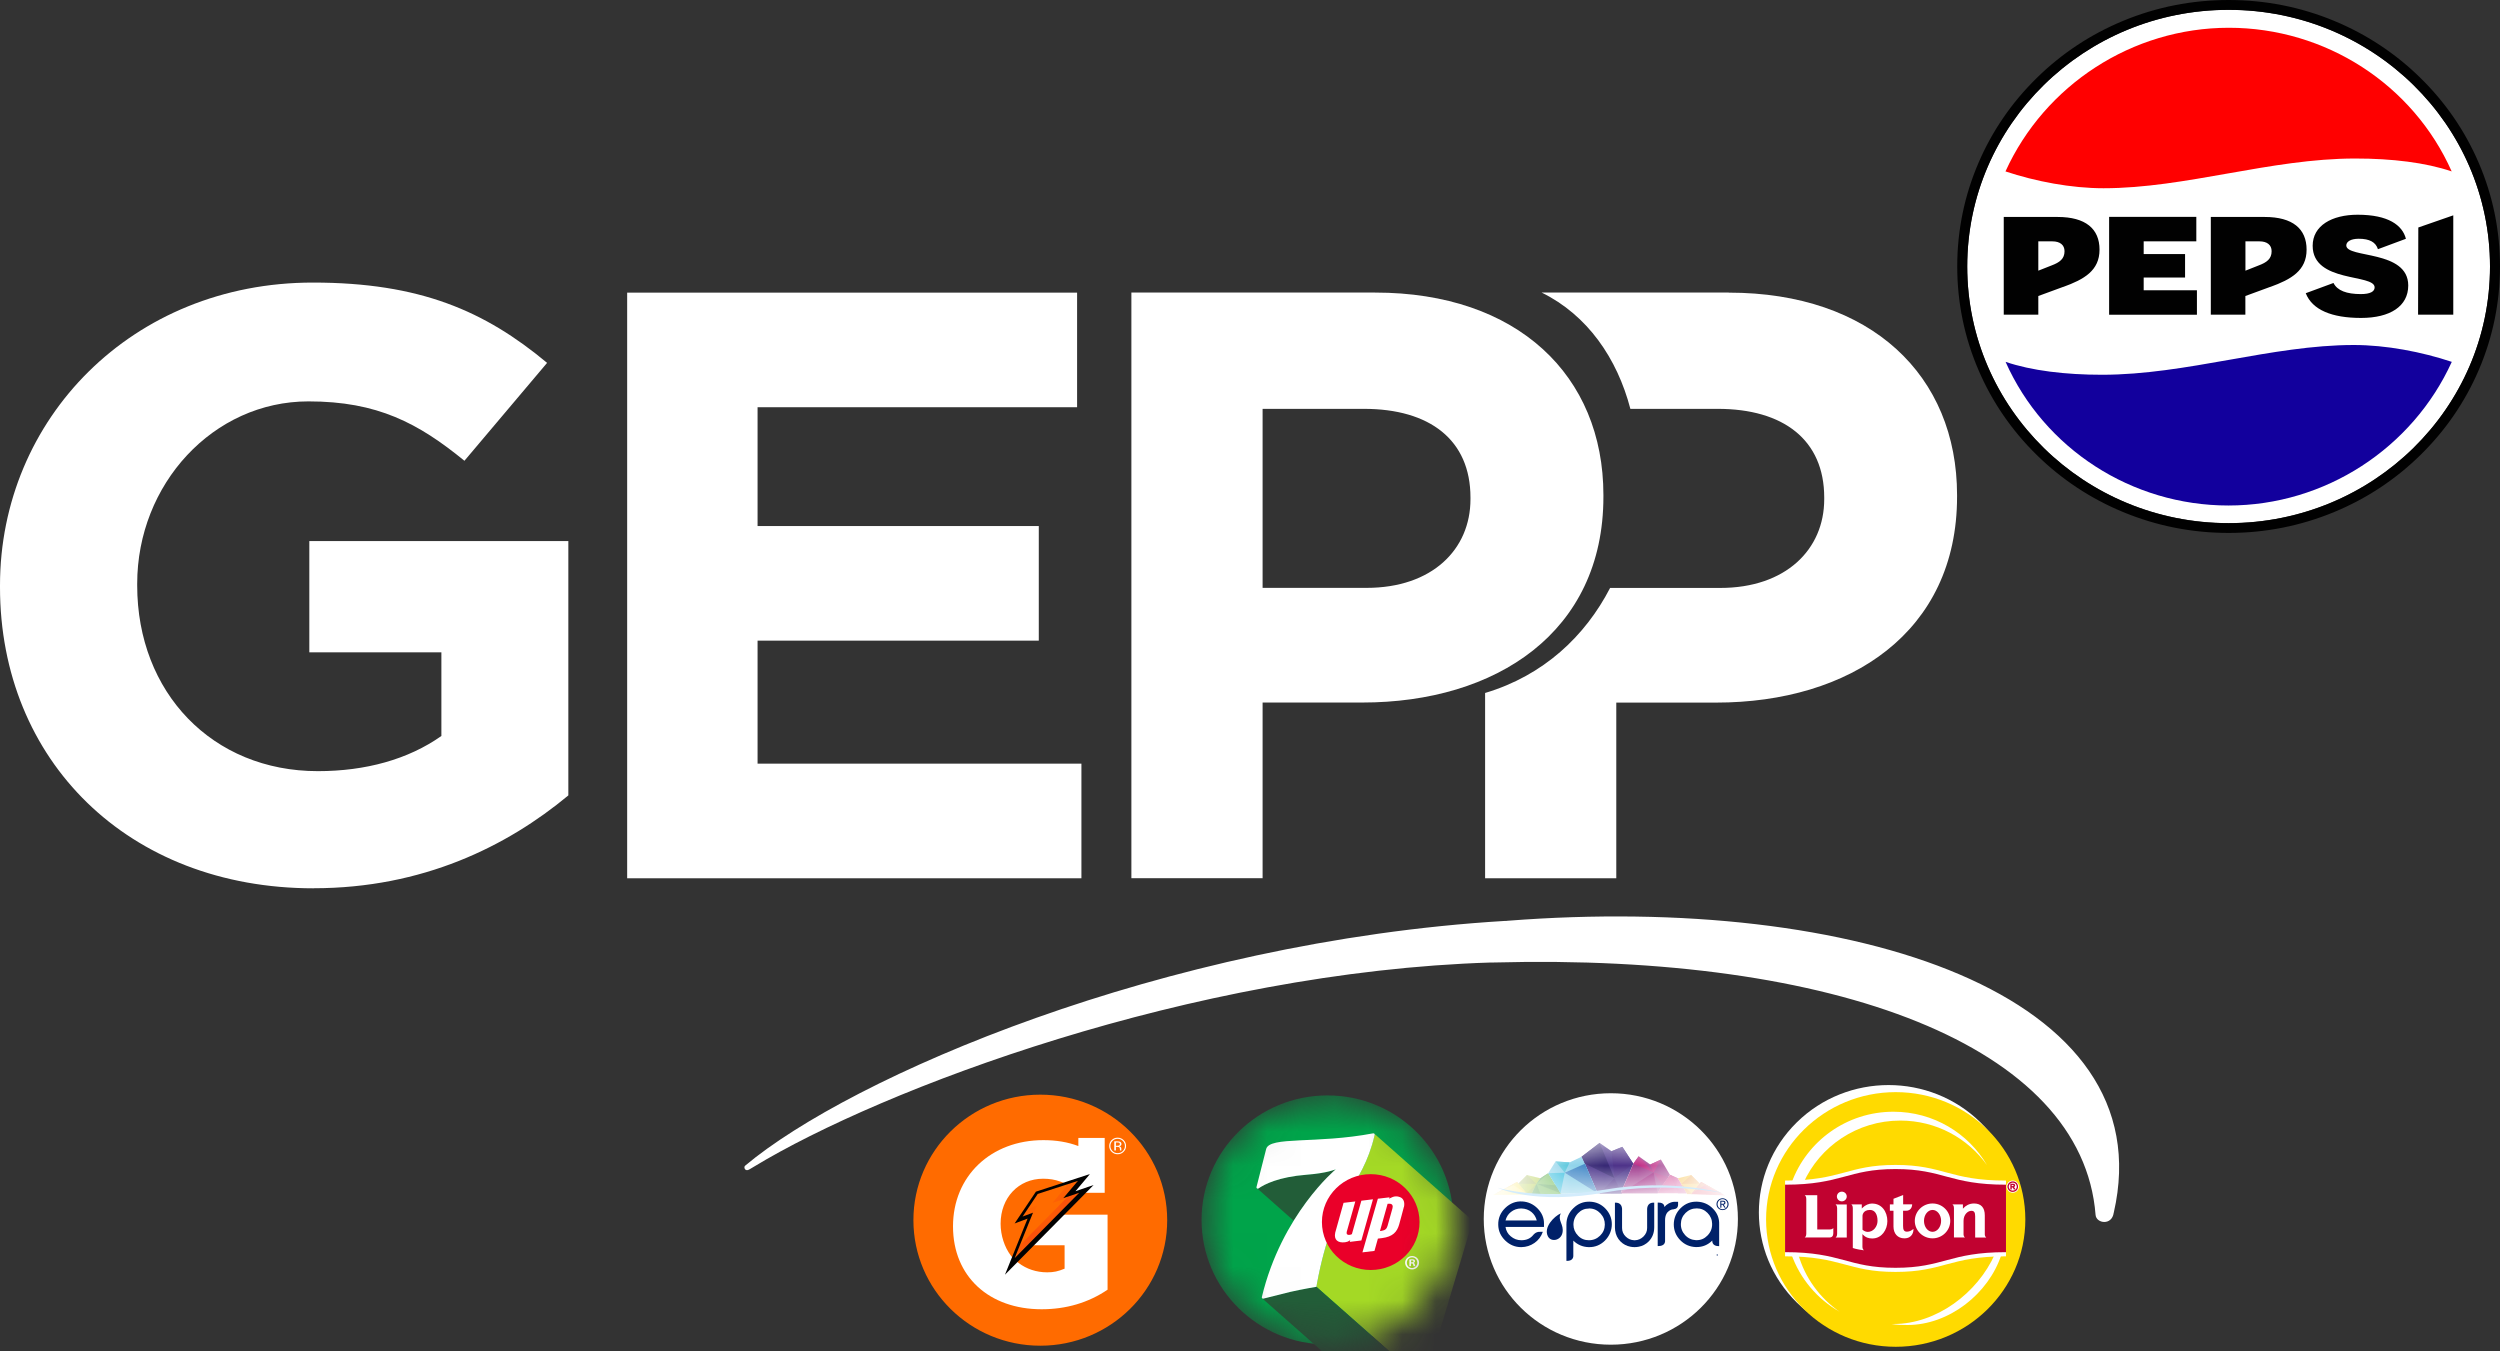 <svg width="74" height="40" viewBox="0 0 74 40" fill="none" xmlns="http://www.w3.org/2000/svg">
<rect x="0" y="0" width="74" height="40" fill="#333333" stroke="none"/>
<g clip-path="url(#clip0_6183_35701)">
<path d="M65.967 15.484C70.24 15.484 73.704 12.083 73.704 7.887C73.704 3.692 70.24 0.29 65.967 0.29C61.694 0.29 58.23 3.692 58.23 7.887C58.23 12.083 61.694 15.484 65.967 15.484Z" fill="white"/>
<path d="M65.967 0.292C70.24 0.292 73.704 3.693 73.704 7.889C73.704 12.085 70.24 15.486 65.967 15.486C61.694 15.486 58.23 12.085 58.23 7.889C58.23 3.693 61.694 0.292 65.967 0.292ZM65.967 0C64.882 0 63.83 0.208 62.84 0.619C61.882 1.016 61.023 1.585 60.286 2.309C59.548 3.033 58.968 3.877 58.565 4.817C58.146 5.789 57.934 6.823 57.934 7.887C57.934 8.952 58.146 9.985 58.565 10.958C58.968 11.898 59.548 12.741 60.286 13.466C61.023 14.19 61.882 14.759 62.84 15.155C63.83 15.566 64.882 15.775 65.967 15.775C67.051 15.775 68.104 15.566 69.094 15.155C70.052 14.759 70.911 14.19 71.648 13.466C72.386 12.741 72.965 11.898 73.369 10.958C73.788 9.985 74 8.952 74 7.887C74 6.823 73.788 5.789 73.369 4.817C72.965 3.877 72.386 3.033 71.648 2.309C70.911 1.585 70.052 1.016 69.094 0.619C68.104 0.208 67.051 0 65.967 0Z" fill="#010101"/>
<path d="M59.362 5.074C60.255 5.371 61.306 5.572 62.264 5.572C64.691 5.572 67.214 4.692 69.713 4.692C70.805 4.692 71.799 4.812 72.57 5.074C71.427 2.5 68.837 0.822 65.974 0.822C63.112 0.822 60.524 2.519 59.362 5.074Z" fill="#FF0000"/>
<path d="M72.573 10.711C71.68 10.414 70.63 10.212 69.671 10.212C67.245 10.212 64.722 11.093 62.222 11.093C61.13 11.093 60.136 10.972 59.365 10.711C60.508 13.284 63.099 14.963 65.961 14.963C68.824 14.963 71.411 13.266 72.573 10.711Z" fill="#12009D"/>
<path d="M62.43 6.42H65.011V7.144H63.453V7.52H64.678V8.216H63.453V8.591H65.029V9.316H62.43V6.422V6.42ZM71.575 9.314H72.617V6.374L71.582 6.734L71.575 9.314ZM68.25 8.679C68.445 9.175 69.024 9.411 69.888 9.411C70.751 9.411 71.284 9.064 71.284 8.451C71.284 7.389 69.45 7.652 69.45 7.265C69.45 7.153 69.583 7.067 69.817 7.067C70.142 7.067 70.321 7.169 70.387 7.376L71.215 7.068C71.111 6.665 70.695 6.356 69.787 6.356C69.021 6.356 68.455 6.68 68.455 7.275C68.455 8.383 70.289 8.097 70.289 8.507C70.289 8.63 70.158 8.705 69.88 8.705C69.463 8.705 69.184 8.603 69.071 8.376L68.25 8.679ZM61.069 8.492L60.334 8.762V9.314H59.311V6.422H60.905C61.733 6.422 62.146 6.771 62.146 7.39C62.146 8.009 61.691 8.27 61.069 8.494V8.492ZM60.748 7.144H60.334V8.012L60.722 7.859C60.969 7.767 61.11 7.66 61.11 7.436C61.11 7.252 60.978 7.144 60.75 7.144H60.748ZM67.198 8.492L66.463 8.762V9.314H65.44V6.422H67.034C67.862 6.422 68.275 6.771 68.275 7.39C68.275 8.009 67.82 8.27 67.198 8.494V8.492ZM66.879 7.144H66.465V8.012L66.852 7.859C67.1 7.767 67.24 7.66 67.24 7.436C67.24 7.252 67.109 7.144 66.88 7.144H66.879Z" fill="#010101"/>
<path d="M9.283 26.294C3.785 26.294 0 22.505 0 17.38V17.329C0 12.401 3.912 8.364 9.26 8.364C12.435 8.364 14.352 9.206 16.194 10.741L13.747 13.639C12.384 12.526 11.175 11.881 9.131 11.881C6.306 11.881 4.061 14.332 4.061 17.279V17.328C4.061 20.498 6.281 22.826 9.409 22.826C10.821 22.826 12.083 22.478 13.065 21.785V19.309H9.156V16.015H16.823V23.544C15.007 25.054 12.508 26.292 9.281 26.292L9.283 26.294Z" fill="white"/>
<path d="M18.564 25.997V8.662H31.882V12.054H22.424V15.571H30.748V18.963H22.424V22.604H32.01V25.997H18.564Z" fill="white"/>
<path d="M51.172 8.66H45.633C46.991 9.327 47.869 10.61 48.259 12.102H50.845C52.787 12.102 53.997 13.019 53.997 14.727V14.777C53.997 16.263 52.861 17.403 50.919 17.403H47.659C46.923 18.827 45.692 19.995 43.959 20.512V25.997H47.842V20.797H50.794C54.752 20.797 57.929 18.716 57.929 14.704V14.655C57.929 11.113 55.383 8.662 51.171 8.662L51.172 8.66Z" fill="white"/>
<path d="M40.324 20.794H37.373V25.994H33.489V8.66H40.703C44.915 8.66 47.461 11.112 47.461 14.654V14.703C47.461 18.715 44.282 20.795 40.324 20.795V20.794ZM43.526 14.727C43.526 13.019 42.317 12.102 40.373 12.102H37.373V17.401H40.45C42.392 17.401 43.526 16.263 43.526 14.776V14.726V14.727Z" fill="white"/>
<path d="M62.567 35.898C64.057 29.41 54.888 26.457 44.634 27.254C44.616 27.254 44.6 27.257 44.584 27.259C44.568 27.259 44.552 27.259 44.535 27.26C34.408 27.872 25.168 31.889 22.053 34.507C22.005 34.548 22.052 34.699 22.189 34.61C22.213 34.594 22.283 34.553 22.317 34.534C26.096 32.242 35.26 28.763 44.138 28.49H44.18C44.18 28.49 44.186 28.49 44.189 28.49C44.2 28.49 44.211 28.49 44.222 28.49C54.304 28.219 61.639 30.949 62.029 35.962C62.051 36.218 62.513 36.283 62.566 35.899L62.567 35.898Z" fill="white"/>
<path d="M58.619 38.556C57.121 40.026 54.683 40.026 53.186 38.556C51.688 37.084 51.688 34.692 53.186 33.221C54.683 31.75 57.121 31.75 58.62 33.221C60.119 34.692 60.119 37.084 58.62 38.556H58.619Z" fill="white"/>
<path d="M56.113 39.865C53.997 39.865 52.276 38.174 52.276 36.096C52.276 34.018 53.997 32.327 56.113 32.327C58.229 32.327 59.95 34.018 59.95 36.096C59.95 38.174 58.229 39.865 56.113 39.865Z" fill="#FFDA00"/>
<path d="M53.381 35.015C53.87 33.928 54.97 33.169 56.249 33.169C57.31 33.169 58.248 33.69 58.816 34.489C58.263 33.542 57.228 32.907 56.046 32.907C54.66 32.907 53.479 33.781 53.034 35.002L53.379 35.015H53.381Z" fill="white"/>
<path d="M53.024 37.122C53.278 37.846 53.791 38.451 54.452 38.828C53.865 38.421 53.426 37.822 53.227 37.122H53.024Z" fill="white"/>
<path d="M59.049 37.122C58.531 38.283 57.312 39.19 56.053 39.19C56.031 39.19 56.009 39.19 55.987 39.19C56.15 39.218 56.292 39.22 56.463 39.22C57.686 39.22 58.867 38.299 59.244 37.13L59.047 37.122H59.049Z" fill="white"/>
<path d="M56.107 34.482C54.686 34.482 54.514 34.945 52.838 34.945V37.187C54.514 37.187 54.686 37.649 56.107 37.649C57.528 37.649 57.701 37.187 59.377 37.187V34.945C57.701 34.945 57.528 34.482 56.107 34.482Z" fill="white"/>
<path d="M56.107 34.604C54.686 34.604 54.514 35.067 52.838 35.067V37.064C54.514 37.064 54.686 37.527 56.107 37.527C57.528 37.527 57.701 37.064 59.377 37.064V35.067C57.701 35.067 57.528 34.604 56.107 34.604Z" fill="#C10230"/>
<path d="M54.379 35.651H54.341C54.341 35.651 54.329 35.65 54.339 35.658C54.355 35.669 54.377 35.696 54.379 35.764V36.503C54.379 36.503 54.379 36.511 54.379 36.516C54.379 36.584 54.357 36.612 54.339 36.623C54.329 36.63 54.341 36.63 54.341 36.63H54.664V35.652H54.379" fill="white"/>
<path d="M55.425 35.623C55.319 35.623 55.212 35.669 55.131 35.75L55.109 35.773V35.65H54.806C54.806 35.65 54.795 35.65 54.805 35.658C54.821 35.669 54.843 35.696 54.843 35.765V35.775C54.843 35.775 54.843 36.938 54.843 36.941C54.843 36.941 54.95 36.982 55.165 37.008C55.169 37.008 55.177 37.008 55.166 37.001C55.152 36.991 55.131 36.967 55.128 36.912V36.528L55.15 36.553C55.218 36.625 55.305 36.659 55.419 36.659C55.586 36.659 55.69 36.57 55.749 36.495C55.823 36.401 55.866 36.273 55.866 36.145C55.866 36.002 55.822 35.87 55.743 35.775C55.663 35.679 55.55 35.626 55.425 35.626M55.491 36.366C55.44 36.426 55.365 36.464 55.289 36.464C55.254 36.464 55.193 36.455 55.134 36.403L55.13 36.399V35.988C55.13 35.988 55.131 35.814 55.352 35.814C55.491 35.814 55.575 35.935 55.575 36.138C55.575 36.221 55.545 36.303 55.491 36.366Z" fill="white"/>
<path d="M57.203 35.623C56.914 35.623 56.678 35.855 56.678 36.139C56.678 36.423 56.914 36.655 57.203 36.655C57.493 36.655 57.727 36.423 57.727 36.139C57.727 35.855 57.492 35.623 57.203 35.623ZM57.203 36.462C57.063 36.462 56.95 36.317 56.95 36.138C56.95 35.958 57.065 35.814 57.203 35.814C57.343 35.814 57.457 35.959 57.457 36.138C57.457 36.316 57.343 36.462 57.203 36.462Z" fill="white"/>
<path d="M54.266 36.356C54.266 36.356 54.266 36.344 54.259 36.355C54.249 36.37 54.222 36.391 54.159 36.392C54.133 36.392 54.104 36.392 54.07 36.392H53.791V35.377H53.518H53.428C53.428 35.377 53.416 35.377 53.426 35.385C53.442 35.396 53.466 35.423 53.466 35.492V36.516C53.466 36.583 53.444 36.61 53.426 36.622C53.416 36.629 53.428 36.629 53.428 36.629H54.155C54.227 36.629 54.266 36.584 54.266 36.504V36.392V36.356Z" fill="white"/>
<path d="M56.625 36.385C56.599 36.408 56.53 36.458 56.448 36.458C56.35 36.458 56.331 36.392 56.331 36.285V35.837H56.425C56.603 35.837 56.6 35.649 56.6 35.649H56.333V35.372L56.047 35.484V35.65H55.94V35.837H56.047V36.304C56.047 36.517 56.173 36.655 56.368 36.655C56.614 36.655 56.639 36.448 56.64 36.389C56.64 36.379 56.636 36.377 56.627 36.385" fill="white"/>
<path d="M58.787 36.622C58.772 36.612 58.755 36.592 58.75 36.546V35.977C58.75 35.86 58.723 35.773 58.668 35.712C58.614 35.653 58.534 35.623 58.43 35.623C58.281 35.623 58.181 35.695 58.124 35.755L58.102 35.778V35.65H57.799C57.799 35.65 57.787 35.65 57.798 35.658C57.815 35.669 57.837 35.696 57.837 35.765C57.837 35.765 57.837 35.771 57.837 35.775V36.087V36.629H58.158C58.158 36.629 58.168 36.629 58.158 36.622C58.143 36.613 58.126 36.592 58.121 36.544V36.135C58.121 35.958 58.241 35.84 58.354 35.84C58.434 35.84 58.465 35.886 58.465 36.004V36.504C58.465 36.504 58.465 36.508 58.465 36.511V36.63H58.785C58.785 36.63 58.797 36.63 58.787 36.623" fill="white"/>
<path d="M54.518 35.273C54.437 35.273 54.372 35.337 54.372 35.416C54.372 35.495 54.437 35.56 54.518 35.56C54.598 35.56 54.664 35.495 54.664 35.416C54.664 35.337 54.598 35.273 54.518 35.273Z" fill="white"/>
<path d="M59.737 35.034C59.721 35.005 59.697 34.984 59.668 34.966C59.611 34.936 59.544 34.936 59.486 34.966C59.457 34.982 59.434 35.005 59.418 35.034C59.4 35.063 59.393 35.093 59.393 35.124C59.393 35.156 59.4 35.186 59.418 35.215C59.434 35.244 59.457 35.267 59.486 35.282C59.514 35.298 59.547 35.307 59.577 35.307C59.608 35.307 59.64 35.298 59.668 35.282C59.697 35.267 59.721 35.244 59.737 35.215C59.753 35.188 59.762 35.156 59.762 35.124C59.762 35.093 59.754 35.063 59.737 35.034Z" fill="white"/>
<path d="M59.624 35.15C59.624 35.15 59.615 35.14 59.612 35.137C59.621 35.133 59.63 35.129 59.636 35.122C59.645 35.113 59.649 35.102 59.649 35.089C59.649 35.08 59.646 35.071 59.642 35.063C59.637 35.056 59.632 35.05 59.624 35.045C59.618 35.043 59.608 35.04 59.596 35.038C59.593 35.038 59.574 35.038 59.544 35.038H59.506V35.209H59.548V35.143H59.552C59.56 35.143 59.567 35.145 59.573 35.149C59.576 35.152 59.583 35.159 59.595 35.181L59.611 35.209H59.662L59.639 35.169C59.63 35.153 59.627 35.15 59.627 35.149M59.602 35.091C59.602 35.091 59.602 35.099 59.599 35.102C59.598 35.104 59.593 35.107 59.59 35.109C59.588 35.109 59.579 35.11 59.555 35.11H59.547V35.074H59.555C59.58 35.074 59.588 35.074 59.59 35.077C59.593 35.077 59.598 35.08 59.599 35.083C59.601 35.086 59.602 35.09 59.602 35.093" fill="#C10230"/>
<path d="M59.716 35.045C59.702 35.021 59.683 35.001 59.658 34.988C59.608 34.962 59.551 34.962 59.5 34.988C59.475 35.002 59.454 35.021 59.441 35.045C59.426 35.071 59.419 35.097 59.419 35.124C59.419 35.152 59.426 35.179 59.44 35.202C59.454 35.227 59.473 35.247 59.498 35.261C59.523 35.275 59.549 35.281 59.577 35.281C59.605 35.281 59.631 35.274 59.656 35.261C59.681 35.247 59.702 35.228 59.715 35.202C59.729 35.178 59.735 35.15 59.735 35.124C59.735 35.099 59.728 35.071 59.713 35.045M59.519 35.227C59.5 35.216 59.485 35.201 59.475 35.183C59.465 35.165 59.459 35.145 59.459 35.124C59.459 35.104 59.463 35.084 59.475 35.066C59.486 35.047 59.501 35.032 59.519 35.023C59.538 35.012 59.558 35.007 59.577 35.007C59.596 35.007 59.618 35.012 59.637 35.023C59.656 35.032 59.671 35.047 59.681 35.066C59.691 35.084 59.697 35.104 59.697 35.124C59.697 35.145 59.691 35.165 59.681 35.183C59.671 35.202 59.655 35.216 59.637 35.227C59.599 35.247 59.555 35.247 59.517 35.227" fill="#C10230"/>
<mask id="mask0_6183_35701" style="mask-type:luminance" maskUnits="userSpaceOnUse" x="35" y="32" width="9" height="8">
<path d="M39.292 39.796C41.35 39.796 43.018 38.146 43.018 36.11C43.018 34.075 41.35 32.424 39.292 32.424C37.234 32.424 35.566 34.075 35.566 36.11C35.566 38.146 37.234 39.796 39.292 39.796Z" fill="white"/>
</mask>
<g mask="url(#mask0_6183_35701)">
<path d="M39.292 39.796C41.35 39.796 43.018 38.146 43.018 36.11C43.018 34.075 41.35 32.424 39.292 32.424C37.234 32.424 35.566 34.075 35.566 36.11C35.566 38.146 37.234 39.796 39.292 39.796Z" fill="#00A44A"/>
<path d="M43.593 36.133L40.676 33.554C40.687 33.562 40.692 33.577 40.689 33.591C40.312 35.215 39.482 35.3 38.982 37.988L38.965 38.087L41.127 39.998H42.438L43.593 36.132V36.133Z" fill="#A4D925"/>
<path d="M39.538 34.613C39.538 34.613 39.52 34.621 39.482 34.633C39.478 34.634 39.473 34.636 39.467 34.637C39.465 34.637 39.463 34.639 39.46 34.64C39.454 34.642 39.45 34.643 39.444 34.646C39.429 34.65 39.413 34.655 39.396 34.66C39.388 34.662 39.381 34.665 39.374 34.666C39.369 34.666 39.366 34.667 39.362 34.669C39.334 34.676 39.302 34.683 39.267 34.692C39.257 34.695 39.246 34.696 39.236 34.699C39.102 34.726 38.92 34.755 38.683 34.772C38.496 34.787 38.329 34.808 38.182 34.836C38.166 34.839 38.149 34.841 38.133 34.846C38.108 34.85 38.084 34.856 38.061 34.86C38.046 34.863 38.032 34.867 38.017 34.87C38.013 34.87 38.008 34.871 38.004 34.873C37.989 34.876 37.976 34.88 37.963 34.883C37.95 34.886 37.935 34.89 37.922 34.893C37.9 34.899 37.88 34.905 37.859 34.91C37.821 34.922 37.784 34.932 37.749 34.943C37.724 34.952 37.701 34.959 37.678 34.968C37.673 34.969 37.667 34.972 37.663 34.974C37.654 34.976 37.645 34.979 37.638 34.982C37.613 34.991 37.59 35.001 37.568 35.01C37.559 35.012 37.552 35.017 37.543 35.02C37.538 35.021 37.534 35.024 37.53 35.025C37.517 35.031 37.505 35.037 37.493 35.042C37.478 35.05 37.464 35.057 37.449 35.063C37.427 35.074 37.405 35.084 37.386 35.096C37.373 35.103 37.361 35.11 37.35 35.116C37.342 35.12 37.335 35.124 37.328 35.129C37.321 35.133 37.313 35.137 37.307 35.142C37.3 35.146 37.294 35.15 37.288 35.155C37.277 35.163 37.265 35.17 37.255 35.178C37.253 35.178 37.25 35.181 37.249 35.181C37.249 35.181 37.249 35.181 37.247 35.181C37.247 35.181 37.244 35.181 37.243 35.182C37.243 35.182 37.243 35.182 37.241 35.182C37.241 35.182 37.239 35.182 37.237 35.182C37.237 35.182 37.237 35.182 37.236 35.182C37.234 35.182 37.233 35.182 37.231 35.182C37.23 35.182 37.228 35.182 37.227 35.182C37.225 35.182 37.224 35.182 37.221 35.181C37.219 35.181 37.218 35.179 37.215 35.178C37.214 35.178 37.212 35.176 37.211 35.175L38.295 36.135C38.911 35.136 39.544 34.611 39.544 34.611L39.538 34.613Z" fill="#225D38"/>
<path d="M41.126 40L38.964 38.089C38.964 38.089 38.532 38.161 38.184 38.241C37.982 38.288 37.727 38.355 37.394 38.439C37.382 38.442 37.37 38.439 37.361 38.432L39.134 39.998H41.126V40Z" fill="#225D38"/>
<path d="M40.644 33.547C38.954 33.867 37.578 33.626 37.478 34.012C37.386 34.369 37.192 35.137 37.192 35.137C37.183 35.172 37.222 35.198 37.252 35.178C37.419 35.06 37.839 34.836 38.683 34.771C39.287 34.725 39.539 34.611 39.539 34.611C39.539 34.611 37.938 35.941 37.35 38.394C37.344 38.421 37.369 38.447 37.397 38.439C37.73 38.353 37.985 38.289 38.187 38.241C38.535 38.161 38.967 38.089 38.967 38.089L38.983 37.99C39.483 35.301 40.313 35.216 40.691 33.593C40.697 33.565 40.673 33.542 40.645 33.547H40.644Z" fill="white"/>
<path d="M40.574 37.592C41.372 37.592 42.018 36.957 42.018 36.173C42.018 35.39 41.372 34.755 40.574 34.755C39.776 34.755 39.129 35.39 39.129 36.173C39.129 36.957 39.776 37.592 40.574 37.592Z" fill="#EA0029"/>
<path d="M40.296 36.718L39.952 36.76L39.967 36.705C39.967 36.705 39.92 36.758 39.814 36.771C39.606 36.797 39.475 36.705 39.523 36.484C39.532 36.446 39.769 35.604 39.769 35.604L40.117 35.563L39.864 36.459C39.83 36.59 39.98 36.554 40.016 36.531L40.296 35.541L40.64 35.499L40.296 36.718ZM41.554 35.728C41.541 35.79 41.431 36.181 41.415 36.245C41.352 36.465 41.228 36.607 40.907 36.648L40.785 36.663V36.666C40.783 36.672 40.684 37.027 40.684 37.027L40.328 37.07L40.785 35.482L41.13 35.441L41.118 35.482C41.118 35.482 41.18 35.446 41.232 35.428C41.344 35.39 41.44 35.431 41.477 35.453C41.559 35.507 41.582 35.61 41.557 35.727L41.554 35.728ZM41.101 35.63L41.073 35.633L40.847 36.439L40.89 36.434C41.006 36.416 41.045 36.372 41.071 36.287L41.218 35.761C41.237 35.691 41.218 35.619 41.102 35.632L41.101 35.63Z" fill="white"/>
<path d="M41.797 37.178C41.682 37.178 41.591 37.267 41.591 37.376C41.591 37.485 41.683 37.576 41.799 37.576C41.916 37.576 42.005 37.487 42.004 37.375C42.004 37.265 41.913 37.178 41.797 37.178ZM41.784 37.533C41.701 37.526 41.642 37.459 41.642 37.376C41.642 37.29 41.708 37.218 41.797 37.218C41.887 37.218 41.954 37.291 41.952 37.38C41.951 37.467 41.872 37.54 41.784 37.533ZM41.844 37.38V37.377C41.869 37.37 41.885 37.353 41.885 37.331C41.885 37.313 41.876 37.297 41.865 37.288C41.85 37.28 41.832 37.274 41.794 37.274C41.761 37.274 41.736 37.277 41.717 37.28V37.477H41.764V37.398H41.786C41.812 37.398 41.824 37.408 41.828 37.429C41.834 37.452 41.838 37.469 41.844 37.477H41.894C41.889 37.469 41.885 37.457 41.879 37.428C41.873 37.402 41.862 37.388 41.843 37.38H41.844ZM41.79 37.366H41.768V37.31C41.772 37.31 41.781 37.307 41.794 37.307C41.824 37.307 41.837 37.319 41.837 37.337C41.837 37.357 41.816 37.366 41.79 37.366Z" fill="white"/>
</g>
<path d="M30.793 39.803C32.851 39.803 34.519 38.153 34.519 36.117C34.519 34.082 32.851 32.432 30.793 32.432C28.735 32.432 27.067 34.082 27.067 36.117C27.067 38.153 28.735 39.803 30.793 39.803Z" fill="#FF6B00" stroke="#FF6B00" stroke-width="0.06" stroke-miterlimit="6"/>
<path d="M33.259 34.094C33.209 34.143 33.151 34.166 33.082 34.166C33.013 34.166 32.955 34.142 32.905 34.094C32.857 34.047 32.832 33.988 32.832 33.92C32.832 33.853 32.857 33.795 32.905 33.746C32.953 33.699 33.012 33.675 33.081 33.675C33.15 33.675 33.208 33.698 33.258 33.746C33.306 33.794 33.331 33.851 33.331 33.92C33.331 33.989 33.306 34.045 33.258 34.094H33.259ZM32.931 33.771C32.889 33.813 32.868 33.861 32.868 33.92C32.868 33.979 32.889 34.029 32.93 34.071C32.972 34.113 33.022 34.133 33.082 34.133C33.142 34.133 33.192 34.113 33.234 34.071C33.277 34.029 33.297 33.979 33.297 33.92C33.297 33.861 33.277 33.813 33.234 33.771C33.192 33.729 33.142 33.709 33.082 33.709C33.022 33.709 32.972 33.729 32.93 33.771H32.931ZM33.078 33.785C33.111 33.785 33.136 33.788 33.152 33.795C33.18 33.807 33.195 33.83 33.195 33.863C33.195 33.887 33.186 33.904 33.169 33.916C33.16 33.922 33.145 33.926 33.129 33.929C33.151 33.932 33.166 33.941 33.176 33.955C33.186 33.969 33.191 33.984 33.191 33.996V34.017C33.191 34.017 33.191 34.029 33.191 34.037C33.191 34.044 33.191 34.048 33.193 34.051V34.054H33.15C33.15 34.054 33.15 34.053 33.15 34.051C33.15 34.051 33.15 34.05 33.15 34.048V34.04V34.018C33.15 33.986 33.141 33.966 33.123 33.956C33.113 33.95 33.095 33.948 33.069 33.948H33.031V34.053H32.983V33.784H33.079L33.078 33.785ZM33.13 33.827C33.119 33.82 33.098 33.817 33.072 33.817H33.031V33.915H33.075C33.095 33.915 33.111 33.913 33.12 33.909C33.139 33.902 33.148 33.887 33.148 33.867C33.148 33.847 33.142 33.834 33.13 33.828V33.827Z" fill="white"/>
<path d="M31.396 35.955L30.498 36.859H31.512V37.553C31.32 37.632 31.194 37.661 30.997 37.661C30.673 37.661 30.382 37.56 30.154 37.386C30.154 37.386 30.085 37.339 30.018 37.273C29.95 37.207 29.915 37.158 29.915 37.158C29.735 36.915 29.618 36.572 29.618 36.221C29.618 35.453 30.148 34.89 30.878 34.89C31.06 34.89 31.227 34.916 31.387 34.975L31.594 35.053L31.521 35.33H31.929L31.985 35.307H32.699V33.683H31.919V33.923C31.607 33.805 31.265 33.748 30.884 33.748C29.33 33.748 28.209 34.811 28.209 36.301C28.209 37.791 29.284 38.754 30.831 38.754C31.562 38.754 32.217 38.559 32.784 38.175V35.954H31.392L31.396 35.955Z" fill="white"/>
<path d="M30.714 35.341L31.905 34.955L31.472 35.466L31.942 35.308L30.032 37.24L30.577 35.895L30.266 36.011L30.714 35.341Z" fill="#FF6B00" stroke="#FF6B00" stroke-width="0.06" stroke-miterlimit="6"/>
<mask id="mask1_6183_35701" style="mask-type:luminance" maskUnits="userSpaceOnUse" x="30" y="35" width="1" height="2">
<path d="M30.577 35.895L30.64 35.737L30.386 35.831L30.255 35.882L30.032 36.214L30.521 36.031L30.577 35.895Z" fill="white"/>
</mask>
<g mask="url(#mask1_6183_35701)">
<path d="M30.64 35.737L30.386 35.831L30.266 36.011L30.577 35.895L30.64 35.737Z" fill="#EA0029" stroke="#EA0029" stroke-width="0.06" stroke-miterlimit="6"/>
</g>
<mask id="mask2_6183_35701" style="mask-type:luminance" maskUnits="userSpaceOnUse" x="31" y="34" width="2" height="2">
<path d="M31.677 35.028L31.243 35.544L31.472 35.467L31.645 35.408L32.209 34.784L31.761 34.925L31.677 35.028Z" fill="white"/>
</mask>
<g mask="url(#mask2_6183_35701)">
<path d="M31.243 35.544L31.472 35.467L31.905 34.955L31.677 35.028L31.243 35.544Z" fill="#EA0029" stroke="#EA0029" stroke-width="0.06" stroke-miterlimit="6"/>
</g>
<mask id="mask3_6183_35701" style="mask-type:luminance" maskUnits="userSpaceOnUse" x="29" y="35" width="4" height="3">
<path d="M31.803 35.267L31.67 35.4L30.157 36.934L30.012 37.074L29.747 37.73L32.369 35.074L31.803 35.267Z" fill="white"/>
</mask>
<g mask="url(#mask3_6183_35701)">
<path d="M30.157 36.934L31.67 35.4L31.942 35.308L30.032 37.24L30.157 36.934Z" fill="#EA0029" stroke="#EA0029" stroke-width="0.06" stroke-miterlimit="6"/>
</g>
<path d="M29.747 37.73C29.832 37.516 30.417 36.07 30.417 36.07L30.032 36.215L30.663 35.273L32.263 34.751L31.834 35.26L32.371 35.076L29.748 37.73M30.266 36.011L30.577 35.895L30.034 37.24L31.944 35.307L31.474 35.465L31.907 34.953L30.716 35.341L30.268 36.011H30.266Z" fill="#010101"/>
<path d="M47.681 39.803C49.758 39.803 51.442 38.137 51.442 36.081C51.442 34.026 49.758 32.36 47.681 32.36C45.603 32.36 43.919 34.026 43.919 36.081C43.919 38.137 45.603 39.803 47.681 39.803Z" fill="white"/>
<mask id="mask4_6183_35701" style="mask-type:luminance" maskUnits="userSpaceOnUse" x="44" y="33" width="7" height="3">
<path d="M50.94 35.3C50.94 35.3 49.364 34.889 47.452 35.221C45.541 35.553 44.366 35.17 44.366 35.17L47.335 33.693L48.567 33.871L50.845 35.203L50.935 35.293L50.941 35.298L50.94 35.3Z" fill="white"/>
</mask>
<g mask="url(#mask4_6183_35701)">
<path d="M46.816 34.238L47.348 33.83L47.701 34.076L48.022 33.946L48.346 34.446L47.969 35.321H47.29L46.816 34.238Z" fill="#4F398E"/>
<path d="M50.356 34.989L50.962 35.321H50.075L50.356 34.989Z" fill="#DB1D1A"/>
<path d="M50.356 34.989L51.063 35.385L50.053 35.346L50.356 34.989Z" fill="#DB1234"/>
<path d="M50.315 35.038L50.057 34.781L49.664 34.877L49.93 35.321H50.075L50.315 35.038Z" fill="#F5B527"/>
<path d="M49.429 34.773L49.203 35.087L49.066 35.321H49.93L49.663 34.877L49.429 34.773Z" fill="#D04291"/>
<path d="M48.346 34.446L48.504 34.226L48.847 34.469L49.163 34.323L49.429 34.773L49.203 35.087L49.066 35.321H47.97L48.346 34.446Z" fill="#A23F90"/>
<path d="M48.021 33.946L47.701 34.076L47.787 34.873L48.346 34.446L48.021 33.946Z" fill="#4D3289"/>
<path d="M49.163 34.323L48.847 34.469L48.942 34.712L49.163 34.323Z" fill="#C0368C"/>
<path d="M44.903 34.989L44.297 35.321H45.184L44.903 34.989Z" fill="#E63215"/>
<path d="M44.901 34.989L44.19 35.374L45.207 35.354L44.901 34.989Z" fill="#FFE745"/>
<path d="M44.944 35.037L45.2 34.781L45.595 34.877L45.329 35.321H45.182L44.944 35.037Z" fill="#9FC01B"/>
<path d="M45.829 34.725L46.217 35.346L45.343 35.354L45.478 35.043L45.596 34.877L45.829 34.725Z" fill="#5CB140"/>
<path d="M46.914 34.446L46.816 34.238L46.462 34.407L46.044 34.377L45.829 34.725L46.197 35.337L47.288 35.321L46.914 34.446Z" fill="#80CDE7"/>
<path d="M46.461 34.407L46.316 34.712L46.044 34.377L46.461 34.407Z" fill="#3CBCD6"/>
<path d="M50.356 34.989L50.462 35.081L50.075 35.321L50.356 34.989Z" fill="#DB572E"/>
<path d="M50.461 35.081L50.356 34.989L51.071 35.385L50.461 35.081Z" fill="#E84924"/>
<path d="M50.057 34.781L49.766 35.045L50.315 35.038L50.057 34.781Z" fill="#E98817"/>
<path d="M50.101 35.346H49.942L49.763 35.043L50.101 35.346Z" fill="#E98419"/>
<path d="M49.429 34.773L49.662 34.877L49.606 35.163L49.429 34.773Z" fill="#CA3B8D"/>
<path d="M49.928 35.321H49.669L49.606 35.163L49.928 35.321Z" fill="#CA3B8D"/>
<path d="M49.066 35.321L49.606 35.163L49.203 35.087L49.066 35.321Z" fill="#CB3B8D"/>
<path d="M48.947 34.702L48.346 34.446L48.505 34.226L48.947 34.702Z" fill="#C02F88"/>
<path d="M44.903 34.989L44.796 35.081L45.184 35.321L44.903 34.989Z" fill="#F5D90D"/>
<path d="M44.797 35.081L44.903 34.989L44.184 35.374L44.797 35.081Z" fill="#EDC600"/>
<path d="M45.2 34.781L45.478 35.043L44.944 35.037L45.2 34.781Z" fill="#859F29"/>
<path d="M45.159 35.342L45.327 35.346L45.481 35.041L45.159 35.342Z" fill="#89AF27"/>
<path d="M45.829 34.725L45.596 34.877L45.481 35.041L45.829 34.725Z" fill="#3A9236"/>
<path d="M45.314 35.37L45.604 35.359L45.481 35.041L45.314 35.37Z" fill="#3A9236"/>
<path d="M46.192 35.321L45.481 35.041L46.056 35.087L46.192 35.321Z" fill="#3A9236"/>
<path d="M46.192 35.321L46.317 34.712L45.829 34.725L46.192 35.321Z" fill="#20B7DB"/>
<path d="M46.316 34.712L47.29 35.321L46.914 34.446L46.316 34.712Z" fill="#3B84C5"/>
<path d="M47.787 34.873L47.344 35.33L48.011 35.333L47.787 34.873Z" fill="#472C85"/>
<path d="M47.348 33.83L47.787 34.873L46.914 34.446L46.816 34.238L47.348 33.83Z" fill="#372875"/>
<path d="M48.946 34.702L49.38 34.846L49.203 35.087L48.946 34.702Z" fill="#B2348A"/>
<path d="M48.946 34.702L49.066 35.321H47.97L48.946 34.702Z" fill="#9B1B7D"/>
</g>
<path d="M44.341 35.162C44.341 35.162 45.415 35.676 47.522 35.294C49.321 34.968 50.988 35.313 50.988 35.313C50.988 35.313 49.476 34.879 47.522 35.211C45.569 35.543 44.341 35.16 44.341 35.16V35.162Z" fill="#D3ECFC"/>
<path d="M49.551 35.794L49.517 35.797C49.517 35.797 49.286 35.813 49.286 36.119V36.747C49.283 36.788 49.257 36.883 49.09 36.883H49.068V35.597H49.097C49.27 35.597 49.265 35.718 49.265 35.718V35.728C49.299 35.685 49.342 35.65 49.394 35.622C49.463 35.587 49.516 35.571 49.587 35.573H49.671V35.658C49.671 35.658 49.681 35.778 49.551 35.791V35.794Z" fill="#002169"/>
<path d="M46.388 37.322H46.366V36.241C46.366 36.057 46.435 35.896 46.57 35.764C46.707 35.629 46.871 35.563 47.058 35.57C47.238 35.574 47.394 35.643 47.519 35.773C47.645 35.903 47.71 36.06 47.71 36.238C47.71 36.416 47.641 36.587 47.506 36.722C47.376 36.85 47.221 36.915 47.045 36.915C47.036 36.915 47.028 36.915 47.019 36.915C46.845 36.909 46.694 36.844 46.57 36.722V37.185C46.567 37.227 46.543 37.322 46.387 37.322H46.388ZM47.031 35.773C46.906 35.773 46.802 35.817 46.712 35.909C46.618 36.008 46.573 36.122 46.574 36.254C46.575 36.377 46.622 36.487 46.712 36.577C46.799 36.668 46.903 36.711 47.032 36.711C47.161 36.711 47.269 36.666 47.361 36.577C47.455 36.485 47.5 36.379 47.503 36.251C47.505 36.125 47.464 36.017 47.375 35.92C47.285 35.824 47.181 35.775 47.057 35.771C47.048 35.771 47.039 35.771 47.032 35.771L47.031 35.773Z" fill="#002169"/>
<path d="M50.22 36.913C50.211 36.913 50.203 36.913 50.195 36.913C50.013 36.906 49.858 36.837 49.734 36.708C49.608 36.577 49.544 36.421 49.544 36.242C49.544 36.064 49.612 35.893 49.747 35.761C49.882 35.627 50.045 35.563 50.236 35.57C50.42 35.577 50.577 35.646 50.704 35.777C50.833 35.908 50.894 36.064 50.887 36.241V36.885H50.868C50.706 36.885 50.686 36.778 50.684 36.747V36.719C50.555 36.849 50.398 36.913 50.22 36.913ZM50.224 35.768C50.094 35.768 49.984 35.813 49.893 35.902C49.803 35.991 49.756 36.099 49.754 36.228C49.751 36.356 49.795 36.468 49.88 36.56C49.966 36.653 50.073 36.702 50.199 36.709C50.206 36.709 50.215 36.709 50.222 36.709C50.347 36.709 50.449 36.665 50.54 36.573C50.637 36.474 50.682 36.36 50.679 36.225C50.678 36.102 50.631 35.992 50.542 35.902C50.455 35.813 50.348 35.768 50.224 35.768Z" fill="#002169"/>
<path d="M48.383 36.915C48.34 36.915 48.3 36.911 48.261 36.903C48.149 36.882 48.049 36.83 47.966 36.747C47.878 36.658 47.825 36.547 47.808 36.419C47.803 36.386 47.802 36.357 47.802 36.329V35.599H47.843C47.891 35.602 48.002 35.625 48.013 35.778V36.349C48.013 36.448 48.049 36.533 48.125 36.606C48.196 36.673 48.276 36.708 48.37 36.711H48.376C48.376 36.711 48.386 36.711 48.39 36.711C48.393 36.711 48.395 36.711 48.398 36.711C48.491 36.708 48.57 36.673 48.642 36.606C48.718 36.531 48.755 36.448 48.755 36.349V35.78C48.765 35.625 48.876 35.602 48.923 35.599H48.965V36.329C48.965 36.495 48.91 36.636 48.801 36.747C48.718 36.83 48.618 36.883 48.506 36.903C48.466 36.911 48.425 36.915 48.384 36.915H48.383Z" fill="#002169"/>
<path d="M45.585 36.462H45.668C45.62 36.6 45.536 36.711 45.421 36.791C45.304 36.872 45.176 36.913 45.033 36.915H45.024C44.849 36.915 44.692 36.85 44.559 36.724C44.42 36.589 44.35 36.435 44.348 36.252C44.344 36.06 44.413 35.895 44.554 35.757C44.699 35.617 44.869 35.551 45.062 35.563C45.236 35.574 45.39 35.645 45.516 35.774C45.639 35.902 45.702 36.048 45.702 36.208V36.317H44.563C44.579 36.429 44.631 36.523 44.717 36.594C44.809 36.672 44.911 36.711 45.032 36.711H45.04C45.184 36.709 45.295 36.661 45.378 36.563C45.378 36.563 45.453 36.452 45.586 36.462H45.585ZM44.563 36.126H45.488C45.462 36.025 45.411 35.942 45.333 35.877C45.25 35.809 45.149 35.773 45.032 35.771H45.021C44.91 35.771 44.809 35.806 44.723 35.875C44.642 35.938 44.59 36.021 44.563 36.127V36.126Z" fill="#002169"/>
<path d="M46.201 35.915C45.999 36.004 45.68 36.331 45.819 36.597C45.914 36.778 46.199 36.718 46.248 36.495C46.303 36.239 46.09 36.126 46.201 35.915Z" fill="#002169"/>
<path d="M50.988 35.469C51.085 35.469 51.166 35.544 51.166 35.643C51.166 35.742 51.085 35.819 50.988 35.819C50.891 35.819 50.808 35.744 50.808 35.643C50.808 35.543 50.89 35.469 50.988 35.469ZM50.988 35.793C51.07 35.793 51.134 35.728 51.134 35.643C51.134 35.559 51.07 35.495 50.988 35.495C50.906 35.495 50.84 35.56 50.84 35.643C50.84 35.727 50.905 35.793 50.988 35.793ZM50.919 35.541H51C51.048 35.541 51.073 35.56 51.073 35.6C51.073 35.638 51.05 35.652 51.019 35.656L51.079 35.747H51.044L50.988 35.659H50.953V35.747H50.921V35.543L50.919 35.541ZM50.951 35.633H50.985C51.013 35.633 51.039 35.633 51.039 35.6C51.039 35.573 51.016 35.569 50.994 35.569H50.951V35.633Z" fill="#002169"/>
<path d="M50.815 37.162H50.83C50.842 37.162 50.853 37.162 50.853 37.148C50.853 37.136 50.843 37.133 50.833 37.133H50.814V37.162H50.815Z" fill="#002169"/>
</g>
<defs>
<clipPath id="clip0_6183_35701">
<rect width="74" height="40" fill="white"/>
</clipPath>
</defs>
</svg>
